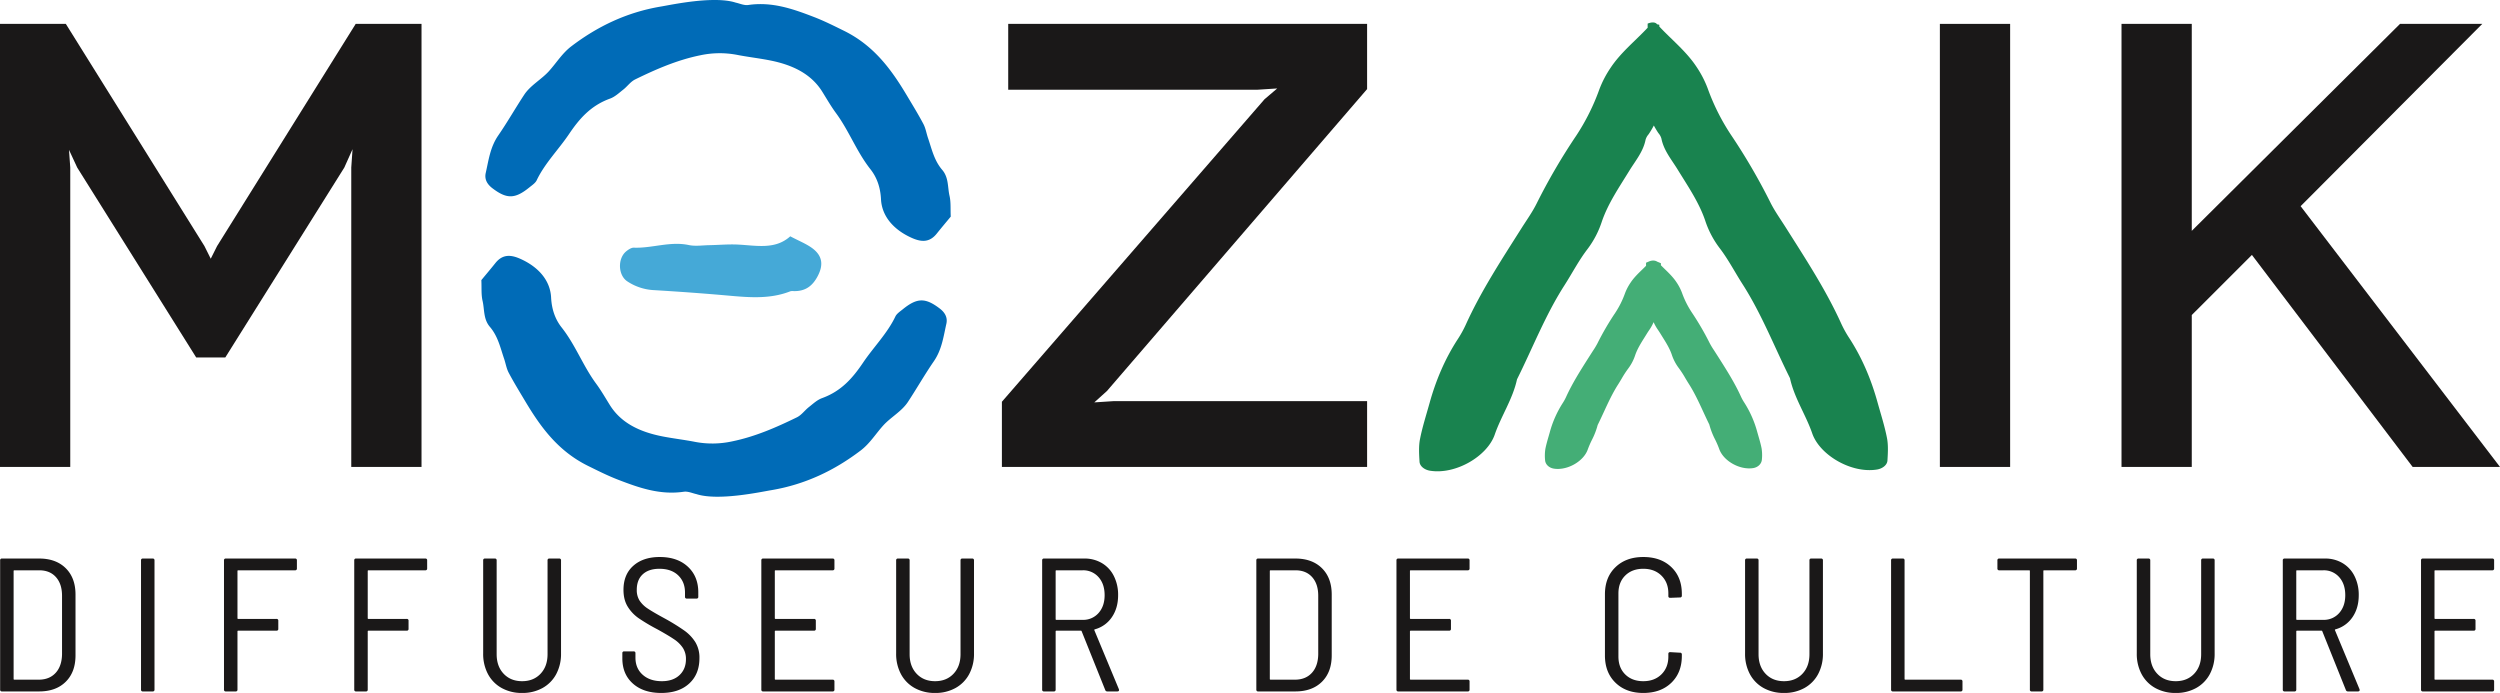 <svg xmlns="http://www.w3.org/2000/svg" width="2205.018" height="611.197" viewBox="0 0 2205.018 611.197">
  <g id="Group_78" data-name="Group 78" transform="translate(-2086.437 859.372)">
    <path id="DIFFUSEUR_DE_CULTURE" data-name="DIFFUSEUR DE CULTURE" d="M15.575,0A1.48,1.48,0,0,1,13.9-1.675v-113.88a1.48,1.48,0,0,1,1.675-1.675H48.231q14.9,0,23.53,8.541T80.386-85.41v53.59q0,14.737-8.625,23.278T48.231,0ZM25.79-11.053a.592.592,0,0,0,.67.67H48.4q9.211-.167,14.57-6.113T68.5-32.824V-84.4q0-10.383-5.359-16.412T48.4-106.846H26.46a.592.592,0,0,0-.67.67ZM139.837,0a1.48,1.48,0,0,1-1.675-1.675v-113.88a1.48,1.48,0,0,1,1.675-1.675h8.541a1.48,1.48,0,0,1,1.675,1.675V-1.675A1.48,1.48,0,0,1,148.378,0ZM275.656-108.521a1.48,1.48,0,0,1-1.675,1.675H223.907a.592.592,0,0,0-.67.67v41.533a.592.592,0,0,0,.67.67h33.661a1.48,1.48,0,0,1,1.675,1.675v7.034a1.48,1.48,0,0,1-1.675,1.675H223.907a.592.592,0,0,0-.67.67V-1.675A1.48,1.48,0,0,1,221.563,0h-8.541a1.48,1.48,0,0,1-1.675-1.675v-113.88a1.48,1.48,0,0,1,1.675-1.675h60.959a1.48,1.48,0,0,1,1.675,1.675Zm114.884,0a1.48,1.48,0,0,1-1.675,1.675H338.792a.592.592,0,0,0-.67.67v41.533a.592.592,0,0,0,.67.67h33.661a1.48,1.48,0,0,1,1.675,1.675v7.034a1.48,1.48,0,0,1-1.675,1.675H338.792a.592.592,0,0,0-.67.67V-1.675A1.48,1.48,0,0,1,336.447,0h-8.541a1.48,1.48,0,0,1-1.675-1.675v-113.88a1.48,1.48,0,0,1,1.675-1.675h60.959a1.48,1.48,0,0,1,1.675,1.675ZM474.275,1.34a36.269,36.269,0,0,1-18-4.354A30.264,30.264,0,0,1,444.214-15.24a37.684,37.684,0,0,1-4.27-18.254v-82.06a1.48,1.48,0,0,1,1.675-1.675h8.541a1.48,1.48,0,0,1,1.675,1.675v82.73q0,10.718,6.2,17.249t16.245,6.531q10.048,0,16.245-6.531t6.2-17.249v-82.73a1.48,1.48,0,0,1,1.675-1.675h8.541a1.48,1.48,0,0,1,1.675,1.675v82.06a37.684,37.684,0,0,1-4.27,18.254A30.264,30.264,0,0,1,492.278-3.014,36.269,36.269,0,0,1,474.275,1.34Zm122.756,0q-15.742,0-25.037-8.29T562.7-29.14v-4.522a1.48,1.48,0,0,1,1.675-1.675h8.206a1.48,1.48,0,0,1,1.675,1.675v3.852q0,9.378,6.364,15.072t16.914,5.694q9.881,0,15.575-5.359T618.8-28.47a17.932,17.932,0,0,0-2.68-9.881,27.309,27.309,0,0,0-7.871-7.7q-5.191-3.517-14.9-8.876a159.382,159.382,0,0,1-16.328-9.713,34.24,34.24,0,0,1-9.63-10.216Q563.7-80.888,563.7-89.6q0-13.565,8.708-21.269t23.278-7.7q15.575,0,24.786,8.541t9.211,22.608v3.852a1.48,1.48,0,0,1-1.675,1.675h-8.373a1.48,1.48,0,0,1-1.675-1.675v-3.684q0-9.378-6.029-15.156t-16.58-5.778q-9.378,0-14.654,4.857T575.427-89.6a17.118,17.118,0,0,0,2.512,9.546,25.159,25.159,0,0,0,7.285,7.034q4.773,3.182,14.654,8.541a183.64,183.64,0,0,1,17.5,10.8,36.528,36.528,0,0,1,9.713,10.216,26.256,26.256,0,0,1,3.6,14.151q0,14.067-9.043,22.357T597.031,1.34Zm152.733-109.86a1.48,1.48,0,0,1-1.675,1.675H697.847a.592.592,0,0,0-.67.67v41.533a.592.592,0,0,0,.67.67h33.829a1.48,1.48,0,0,1,1.675,1.675v7.034a1.48,1.48,0,0,1-1.675,1.675H697.847a.592.592,0,0,0-.67.67v41.868a.592.592,0,0,0,.67.67h50.241a1.48,1.48,0,0,1,1.675,1.675v7.034A1.48,1.48,0,0,1,748.089,0H686.962a1.48,1.48,0,0,1-1.675-1.675v-113.88a1.48,1.48,0,0,1,1.675-1.675h61.127a1.48,1.48,0,0,1,1.675,1.675ZM838.522,1.34a36.269,36.269,0,0,1-18-4.354A30.264,30.264,0,0,1,808.461-15.24a37.684,37.684,0,0,1-4.271-18.254v-82.06a1.48,1.48,0,0,1,1.675-1.675h8.541a1.48,1.48,0,0,1,1.675,1.675v82.73q0,10.718,6.2,17.249t16.245,6.531q10.048,0,16.245-6.531t6.2-17.249v-82.73a1.48,1.48,0,0,1,1.675-1.675h8.541a1.48,1.48,0,0,1,1.675,1.675v82.06a37.684,37.684,0,0,1-4.271,18.254A30.264,30.264,0,0,1,856.525-3.014,36.269,36.269,0,0,1,838.522,1.34ZM990.418,0a1.842,1.842,0,0,1-1.842-1.34L967.809-53.088a.657.657,0,0,0-.67-.5h-21.6a.592.592,0,0,0-.67.67V-1.675A1.48,1.48,0,0,1,943.191,0H934.65a1.48,1.48,0,0,1-1.675-1.675v-113.88a1.48,1.48,0,0,1,1.675-1.675h35.5a29.8,29.8,0,0,1,15.491,4.019A27.408,27.408,0,0,1,996.2-101.822a36.638,36.638,0,0,1,3.768,16.914q0,11.388-5.526,19.427a26.376,26.376,0,0,1-15.072,10.718q-.67.335-.335.837l21.6,51.916.167.67q0,1.34-1.507,1.34ZM945.536-106.846a.592.592,0,0,0-.67.67v42.37a.592.592,0,0,0,.67.67h23.111a17.92,17.92,0,0,0,14.068-6.029q5.359-6.029,5.359-15.742,0-9.881-5.359-15.91a17.92,17.92,0,0,0-14.068-6.029ZM1123.556,0a1.48,1.48,0,0,1-1.675-1.675v-113.88a1.48,1.48,0,0,1,1.675-1.675h32.657q14.9,0,23.53,8.541t8.625,23.278v53.59q0,14.737-8.625,23.278T1156.213,0Zm10.216-11.053a.592.592,0,0,0,.67.67h21.939q9.211-.167,14.57-6.113t5.526-16.328V-84.4q0-10.383-5.359-16.412t-14.737-6.029h-21.939a.592.592,0,0,0-.67.67Zm176.178-97.468a1.48,1.48,0,0,1-1.675,1.675h-50.241a.592.592,0,0,0-.67.67v41.533a.592.592,0,0,0,.67.67h33.829a1.48,1.48,0,0,1,1.675,1.675v7.034a1.48,1.48,0,0,1-1.675,1.675h-33.829a.592.592,0,0,0-.67.67v41.868a.592.592,0,0,0,.67.67h50.241a1.48,1.48,0,0,1,1.675,1.675v7.034A1.48,1.48,0,0,1,1308.276,0h-61.127a1.48,1.48,0,0,1-1.675-1.675v-113.88a1.48,1.48,0,0,1,1.675-1.675h61.127a1.48,1.48,0,0,1,1.675,1.675ZM1463.185,1.34q-15.24,0-24.534-9.043t-9.295-23.948V-85.745q0-14.9,9.295-23.864t24.534-8.96q15.407,0,24.7,8.876t9.295,23.613v1.507a1.48,1.48,0,0,1-1.675,1.675l-8.541.335q-1.675,0-1.675-1.507v-2.345q0-9.713-6.113-15.742t-15.993-6.029q-9.881,0-15.91,5.945t-6.029,15.826v55.6q0,9.881,6.029,15.826t15.91,5.945q9.881,0,15.993-6.029t6.113-15.742v-2.345q0-1.507,1.675-1.507l8.541.5a1.48,1.48,0,0,1,1.675,1.675v1.172q0,14.737-9.295,23.7T1463.185,1.34Zm124.1,0a36.269,36.269,0,0,1-18-4.354A30.264,30.264,0,0,1,1557.22-15.24a37.683,37.683,0,0,1-4.271-18.254v-82.06a1.48,1.48,0,0,1,1.675-1.675h8.541a1.48,1.48,0,0,1,1.675,1.675v82.73q0,10.718,6.2,17.249t16.245,6.531q10.048,0,16.245-6.531t6.2-17.249v-82.73a1.48,1.48,0,0,1,1.675-1.675h8.541a1.48,1.48,0,0,1,1.675,1.675v82.06a37.685,37.685,0,0,1-4.27,18.254,30.264,30.264,0,0,1-12.058,12.225A36.269,36.269,0,0,1,1587.281,1.34ZM1683.408,0a1.48,1.48,0,0,1-1.675-1.675v-113.88a1.48,1.48,0,0,1,1.675-1.675h8.541a1.48,1.48,0,0,1,1.675,1.675v104.5a.592.592,0,0,0,.67.67h48.734a1.48,1.48,0,0,1,1.675,1.675v7.034A1.48,1.48,0,0,1,1743.028,0Zm160.6-117.229a1.48,1.48,0,0,1,1.675,1.675v7.034a1.48,1.48,0,0,1-1.675,1.675h-27.3a.592.592,0,0,0-.67.67v104.5A1.48,1.48,0,0,1,1814.37,0h-8.541a1.48,1.48,0,0,1-1.675-1.675v-104.5a.592.592,0,0,0-.67-.67h-26.293a1.48,1.48,0,0,1-1.675-1.675v-7.034a1.48,1.48,0,0,1,1.675-1.675ZM1932.771,1.34a36.269,36.269,0,0,1-18-4.354A30.264,30.264,0,0,1,1902.71-15.24a37.683,37.683,0,0,1-4.271-18.254v-82.06a1.48,1.48,0,0,1,1.675-1.675h8.541a1.48,1.48,0,0,1,1.675,1.675v82.73q0,10.718,6.2,17.249t16.245,6.531q10.048,0,16.245-6.531t6.2-17.249v-82.73a1.48,1.48,0,0,1,1.675-1.675h8.541a1.48,1.48,0,0,1,1.675,1.675v82.06a37.683,37.683,0,0,1-4.271,18.254,30.263,30.263,0,0,1-12.058,12.225A36.269,36.269,0,0,1,1932.771,1.34ZM2084.667,0a1.842,1.842,0,0,1-1.842-1.34l-20.766-51.748a.657.657,0,0,0-.67-.5h-21.6a.592.592,0,0,0-.67.67V-1.675A1.48,1.48,0,0,1,2037.44,0H2028.9a1.48,1.48,0,0,1-1.675-1.675v-113.88a1.48,1.48,0,0,1,1.675-1.675h35.5a29.8,29.8,0,0,1,15.491,4.019,27.408,27.408,0,0,1,10.551,11.388,36.639,36.639,0,0,1,3.768,16.914q0,11.388-5.527,19.427a26.375,26.375,0,0,1-15.072,10.718q-.67.335-.335.837l21.6,51.916.167.67q0,1.34-1.507,1.34Zm-44.882-106.846a.592.592,0,0,0-.67.67v42.37a.592.592,0,0,0,.67.67H2062.9a17.92,17.92,0,0,0,14.067-6.029q5.359-6.029,5.359-15.742,0-9.881-5.359-15.91a17.92,17.92,0,0,0-14.067-6.029Zm173.834-1.675a1.48,1.48,0,0,1-1.675,1.675H2161.7a.592.592,0,0,0-.67.67v41.533a.592.592,0,0,0,.67.67h33.829a1.48,1.48,0,0,1,1.675,1.675v7.034a1.48,1.48,0,0,1-1.675,1.675H2161.7a.592.592,0,0,0-.67.67v41.868a.592.592,0,0,0,.67.67h50.241a1.48,1.48,0,0,1,1.675,1.675v7.034A1.48,1.48,0,0,1,2211.944,0h-61.126a1.48,1.48,0,0,1-1.675-1.675v-113.88a1.48,1.48,0,0,1,1.675-1.675h61.126a1.48,1.48,0,0,1,1.675,1.675Z" transform="translate(2072.653 -249.515)" fill="#1a1818"/>
    <path id="Path_1" data-name="Path 1" d="M596.468,243.639v390.78H534.5V370.362l1.123-16.189-7.261,16.189L423.4,537.847H397.727L292.788,370.362l-7.261-15.628,1.122,15.628V634.419H224.682V243.639h58.056L404.988,439.59l5.578,11.173,5.6-11.173L538.412,243.639Z" transform="translate(1861.755 -1081.945)" fill="#1a1818"/>
    <path id="Path_2" data-name="Path 2" d="M1430.472,301.151,1201.02,567.436l-11.155,10.05,17.312-1.122h223.3v58.055H1108.359V576.925l231.68-266.847,11.155-9.488L1333.9,301.7H1113.936V243.639h316.536Z" transform="translate(1861.755 -1081.945)" fill="#1a1818"/>
    <path id="Path_3" data-name="Path 3" d="M1935.664,634.419V243.639h61.967v390.78Z" transform="translate(1861.755 -1081.945)" fill="#1a1818"/>
    <path id="Path_4" data-name="Path 4" d="M2414.072,243.639,2253.848,404.424,2429.7,634.419h-77.034l-141.79-187.006-53.039,53.022V634.419H2095.87V243.639h61.967V426.19l183.674-182.551Z" transform="translate(1861.755 -1081.945)" fill="#1a1818"/>
    <path id="Path_5" data-name="Path 5" d="M904.638,654.964c30.493-5.072,56.379-17.71,79.248-35.116,8.037-6.115,13.23-14.728,19.835-22.019,6.54-7.217,16.275-12.42,21.728-20.7,7.828-11.879,14.809-24.19,22.905-35.93,7.094-10.293,8.48-21.769,11.031-33.048,1.221-5.419-1.1-9.851-5.877-13.483-12.656-9.632-19.914-9.553-32.5.641-2.417,1.959-5.405,3.907-6.586,6.4-7.042,14.852-19.213,26.966-28.427,40.618-9.01,13.346-19,25.142-36.2,31.376-4.42,1.6-8.021,5.064-11.7,7.946s-6.4,6.981-10.549,9.009c-18.177,8.878-36.836,17.072-57.324,21.255a81.47,81.47,0,0,1-32.3.434c-9.79-1.93-19.8-3.038-29.578-5-19.437-3.892-35.887-11.675-45.769-27.518-3.939-6.322-7.634-12.787-12.084-18.833-11.678-15.849-18.133-34-30.484-49.658-5.835-7.4-8.75-16.328-9.249-26.353-.752-15.183-11.287-27.051-27.167-34.136-8.386-3.74-15.652-4.184-22,3.778-4.239,5.307-8.652,10.509-12.359,15,.332,6.921-.21,12.8,1.083,18.362,1.777,7.669.608,16.03,6.449,22.862,7.166,8.379,9.225,18.468,12.538,28.125,1.407,4.107,2.028,8.5,4.056,12.345,4.488,8.5,9.576,16.771,14.535,25.083,13.52,22.654,28.891,44.019,55.541,57.141,8.705,4.285,17.408,8.667,26.534,12.179,18.331,7.059,36.848,13.638,57.856,10.558,3.642-.537,7.77,1.407,10.987,2.064C858.021,664.642,895.868,656.422,904.638,654.964Z" transform="translate(1861.755 -1081.945)" fill="#006bb7"/>
    <path id="Path_6" data-name="Path 6" d="M807.846,228.3c-30.492,5.072-56.378,17.71-79.247,35.116-8.037,6.115-13.231,14.728-19.835,22.019-6.541,7.217-16.276,12.42-21.728,20.7-7.829,11.88-14.81,24.191-22.905,35.931-7.094,10.293-8.481,21.769-11.031,33.048-1.222,5.419,1.1,9.851,5.876,13.483,12.657,9.632,19.914,9.553,32.5-.641,2.417-1.959,5.405-3.907,6.587-6.4,7.042-14.852,19.213-26.966,28.426-40.618,9.01-13.346,19-25.142,36.2-31.376,4.42-1.6,8.021-5.064,11.705-7.946s6.4-6.981,10.549-9.009c18.176-8.878,36.835-17.072,57.323-21.255a81.476,81.476,0,0,1,32.3-.434c9.789,1.93,19.8,3.038,29.577,4.995,19.437,3.892,35.888,11.675,45.769,27.518,3.94,6.321,7.634,12.787,12.084,18.833,11.678,15.848,18.134,34,30.485,49.657,5.835,7.4,8.75,16.329,9.248,26.354.753,15.183,11.288,27.051,27.168,34.136,8.385,3.74,15.652,4.183,22-3.778,4.239-5.307,8.652-10.509,12.36-15-.333-6.921.209-12.8-1.083-18.362-1.778-7.669-.608-16.03-6.449-22.862-7.167-8.379-9.226-18.468-12.539-28.125-1.406-4.107-2.027-8.5-4.055-12.346-4.488-8.5-9.577-16.77-14.536-25.082-13.52-22.654-28.891-44.02-55.541-57.141-8.7-4.285-17.408-8.667-26.534-12.18-18.331-7.059-36.847-13.638-57.855-10.557-3.642.537-7.771-1.407-10.988-2.064C854.463,218.622,816.617,226.841,807.846,228.3Z" transform="translate(1861.755 -1081.945)" fill="#006bb7"/>
    <path id="Path_7" data-name="Path 7" d="M1889,608.794c-2.1-10.691-5.472-21.122-8.4-31.637-5.55-19.978-13.5-38.91-24.846-56.382a96.974,96.974,0,0,1-7.076-12.743c-13.588-30-31.665-57.467-49.214-85.239-4.543-7.19-9.564-14.163-13.332-21.741a536.081,536.081,0,0,0-34.906-59.825,191.051,191.051,0,0,1-20.354-40.686,92.048,92.048,0,0,0-10.056-19.319c-8.948-13.462-21.665-23.563-32.608-35.237v-1.53a12.994,12.994,0,0,0-1.9-.435c-.108-.119-.227-.227-.335-.347-1.653-1.84-5.074-1.541-8.059-.267v3.628c-10.943,11.673-23.66,21.775-32.609,35.237a92.114,92.114,0,0,0-10.056,19.318,191.011,191.011,0,0,1-20.353,40.687A535.931,535.931,0,0,0,1580,402.1c-3.767,7.578-8.788,14.55-13.332,21.741-17.548,27.771-35.625,55.237-49.214,85.238a96.978,96.978,0,0,1-7.075,12.744c-11.349,17.472-19.3,36.4-24.846,56.382-2.925,10.514-6.3,20.946-8.4,31.636-1.258,6.422-.815,13.286-.424,19.927.25,4.226,4.678,7.238,9.21,7.977,22.616,3.69,50.55-12.762,57.132-31.853,5.7-16.534,15.9-31.345,19.64-48.724,13.83-27.718,25.031-56.738,41.865-82.968,6.88-10.72,12.68-22.064,20.543-32.238a82.873,82.873,0,0,0,12.463-24.079c5.547-16.1,15.331-30.275,24.237-44.785,5.381-8.768,12.244-16.8,14.3-27.32a12.625,12.625,0,0,1,2.641-4.742,79.7,79.7,0,0,0,4.643-7.785,77.832,77.832,0,0,0,4.019,6.736,12.64,12.64,0,0,1,2.641,4.742c2.053,10.524,8.917,18.553,14.3,27.32,8.905,14.51,18.689,28.683,24.237,44.785a82.881,82.881,0,0,0,12.463,24.08c7.862,10.173,13.663,21.518,20.543,32.238,16.834,26.23,28.035,55.249,41.865,82.968,3.745,17.378,13.94,32.189,19.64,48.723,6.582,19.091,34.516,35.544,57.132,31.853,4.532-.738,8.96-3.75,9.21-7.977C1889.818,622.079,1890.262,615.216,1889,608.794Z" transform="translate(1861.755 -1081.945)" fill="#19834f"/>
    <path id="Path_8" data-name="Path 8" d="M1778.417,618.03c-.709-3.623-1.736-7.184-2.763-10.744l-1.026-3.581a92.975,92.975,0,0,0-11.529-26.134,39.659,39.659,0,0,1-2.83-5.079c-5.493-12.151-12.664-23.437-19.593-34.357l-4.249-6.636a65.492,65.492,0,0,1-3.907-6.5,244.771,244.771,0,0,0-15.727-26.964,79.814,79.814,0,0,1-8.549-17.1,44.388,44.388,0,0,0-4.9-9.438c-2.947-4.437-6.645-8.022-10.21-11.486-1.185-1.148-2.362-2.292-3.514-3.465v-1.8l-2.6-1.106c-.192-.079-.384-.146-.551-.2-1.945-1.307-4.633-1.411-7.354-.259l-2.6,1.11v2.714c-1.152,1.172-2.33,2.316-3.515,3.464-3.565,3.464-7.263,7.05-10.2,11.483a43.784,43.784,0,0,0-4.9,9.441,79.837,79.837,0,0,1-8.557,17.1,243.217,243.217,0,0,0-15.719,26.96,65.946,65.946,0,0,1-3.974,6.587l-4.132,6.461c-6.946,10.948-14.133,22.268-19.651,34.444a40.282,40.282,0,0,1-2.822,5.079,92.681,92.681,0,0,0-11.537,26.142l-1.027,3.573c-1.027,3.565-2.053,7.129-2.763,10.748a39.054,39.054,0,0,0-.259,9.9c.217,3.71,3.356,6.795,7.655,7.505a22.1,22.1,0,0,0,3.532.279c10.994,0,23.174-7.63,26.479-17.205a81.9,81.9,0,0,1,3.582-8.281,64.813,64.813,0,0,0,5.134-13.244c1.878-3.786,3.648-7.622,5.426-11.462,3.79-8.219,7.722-16.721,12.647-24.393,1.085-1.69,2.1-3.41,3.131-5.134a87.689,87.689,0,0,1,5.743-8.832,40.739,40.739,0,0,0,6.177-11.883c1.887-5.468,5-10.452,8.307-15.724l2.028-3.26c.526-.864,1.094-1.711,1.662-2.563a39.834,39.834,0,0,0,4.207-7.471,41.447,41.447,0,0,0,4.007,7.008c.568.852,1.135,1.7,1.67,2.563l2.02,3.26c3.306,5.272,6.419,10.255,8.306,15.727a40.686,40.686,0,0,0,6.178,11.875,86.912,86.912,0,0,1,5.751,8.853c1.019,1.716,2.046,3.432,3.122,5.114,4.926,7.676,8.858,16.178,12.648,24.4,1.778,3.84,3.548,7.676,5.426,11.461a64.624,64.624,0,0,0,5.134,13.249,80.247,80.247,0,0,1,3.581,8.273c3.657,10.614,18.182,18.833,30.011,16.925,4.291-.7,7.438-3.786,7.672-7.713A38.391,38.391,0,0,0,1778.417,618.03Z" transform="translate(1861.755 -1081.945)" fill="#44ae76"/>
    <path id="Path_9" data-name="Path 9" d="M875.815,438.3c-8.5-.448-17.075.366-25.623.52-6,.109-12.292,1.1-17.962-.105-16.555-3.511-32.288,2.907-48.544,2.308-2.178-.082-4.806,1.7-6.632,3.182-7.778,6.332-7.273,21.025.817,26.465a46.6,46.6,0,0,0,23.763,7.807c20.607,1.25,41.21,2.7,61.768,4.5,19.713,1.722,39.365,4.01,58.34-3.473a6.737,6.737,0,0,1,2.563-.188c11.086.439,17.3-4.987,21.646-13.3,5.114-9.789,4.181-17.857-4.853-24.54-5.138-3.8-11.513-6.3-19.412-10.478C908.588,442.9,892.066,439.149,875.815,438.3Z" transform="translate(1861.755 -1081.945)" fill="#45a9d7"/>
  </g>
</svg>
